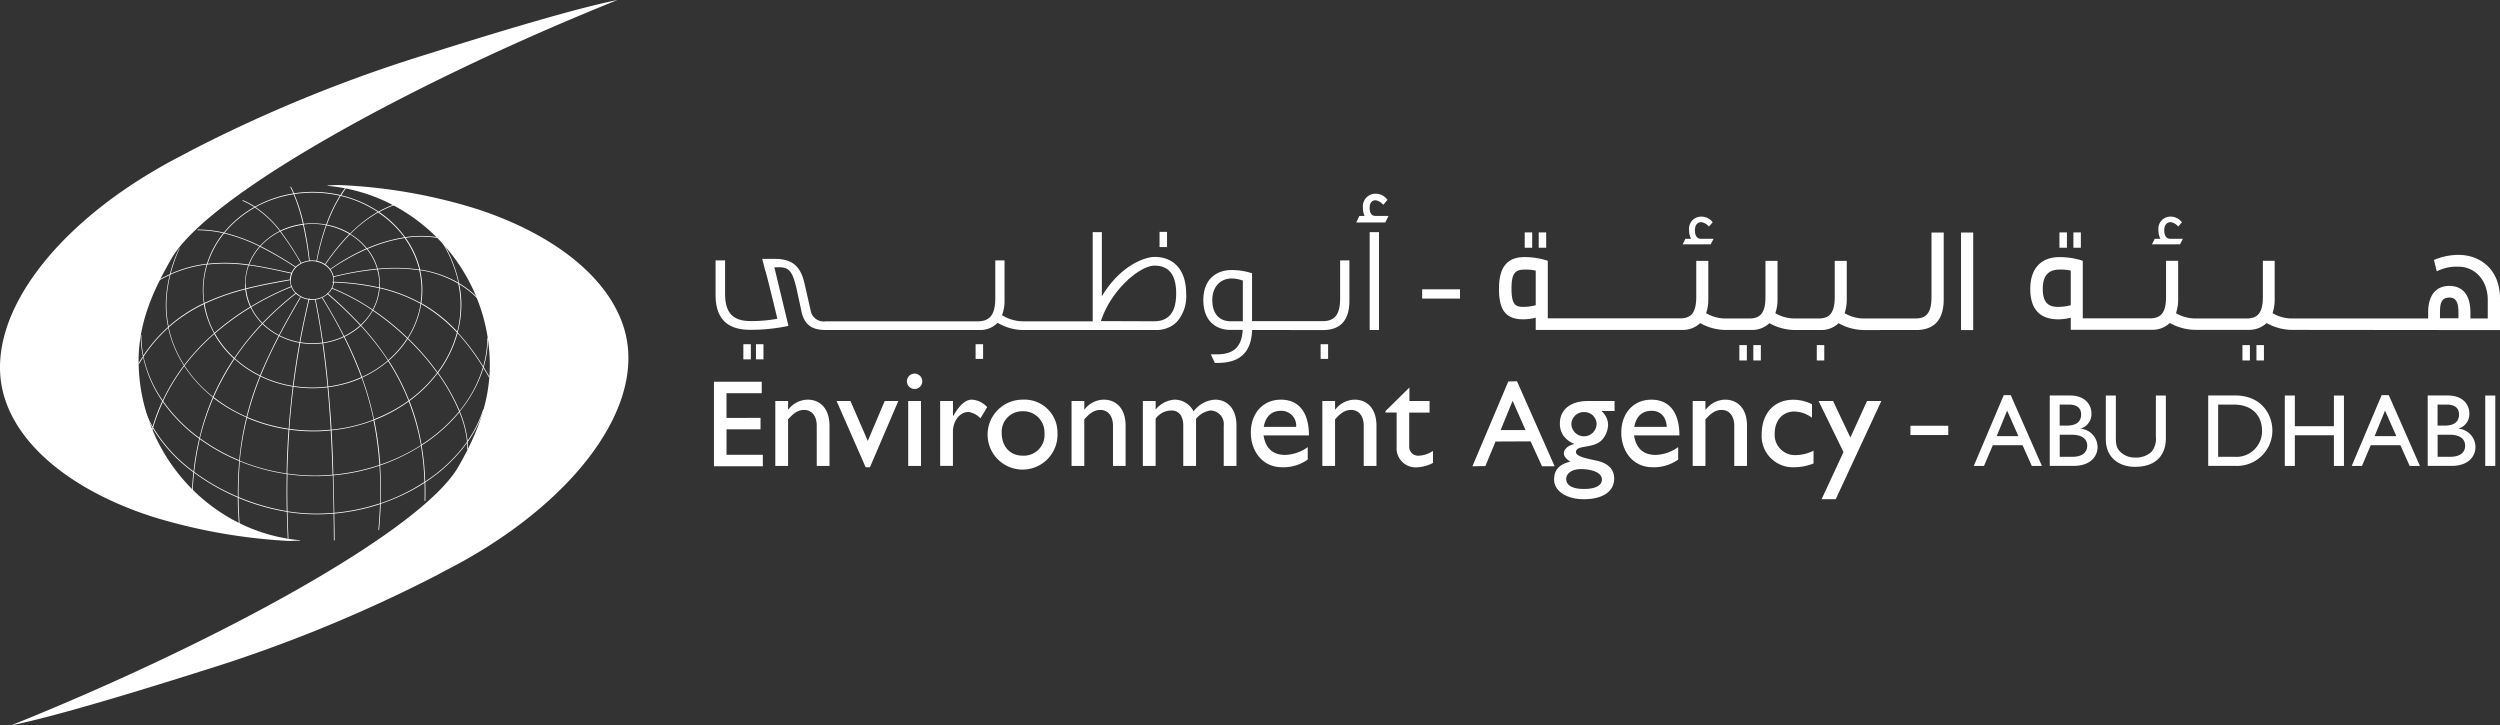 <svg xmlns="http://www.w3.org/2000/svg" width="434.215" height="125.994" viewBox="0 0 434.215 125.994">
  <rect x="0" y="0" width="434.215" height="125.994" fill="#333333" stroke="none"/>
  <g id="Layer_2" data-name="Layer 2" transform="translate(0)">
    <g id="Layer_1" data-name="Layer 1" transform="translate(0)">
      <path id="Path_299" data-name="Path 299" d="M119.566,112q.491.805.979,1.659l.1-.06c-.338-.608-.685-1.208-1.035-1.76a18.929,18.929,0,0,0,.761-5.034h-.125a18.872,18.872,0,0,1-.725,4.905,38.049,38.049,0,0,0-4.43-5.9,18.9,18.9,0,0,0,.644-4.8,18.062,18.062,0,0,0-.371-3.572A16.367,16.367,0,0,1,118.592,100l.093-.093a16.589,16.589,0,0,0-3.347-2.642,22.6,22.6,0,0,0-3.222-7.74l-.1.068a22.552,22.552,0,0,1,3.194,7.591,18.888,18.888,0,0,0-6.637-2.283,15.936,15.936,0,0,0-2.521-5.509,17.2,17.2,0,0,1,5.852.081l.024-.129a17.543,17.543,0,0,0-5.96-.068,17.953,17.953,0,0,0-4.507-4.366,18.164,18.164,0,0,1,2.747-1.248l-.04-.125a18.2,18.2,0,0,0-2.819,1.289A20.048,20.048,0,0,0,94.859,82c.262-.4.532-.805.805-1.208l-.1-.077c-.3.4-.584.805-.85,1.24a21.123,21.123,0,0,0-4.776-.548H89.8a20.942,20.942,0,0,0-3.121.25c-.177-.4-.358-.805-.556-1.16l-.113.056c.193.362.366.741.536,1.124a20.314,20.314,0,0,0-6.661,2.292,14.623,14.623,0,0,0-2.126-1.136l-.048.117a14.292,14.292,0,0,1,2.046,1.091,18.634,18.634,0,0,0-5.284,4.43,20.66,20.66,0,0,0-4.551-.524v.125a20.438,20.438,0,0,1,4.454.507,16.266,16.266,0,0,0-2.839,5.308,21.691,21.691,0,0,0-6.295,1.732,25.3,25.3,0,0,1,1.611-4.5l-.226.3a21.691,21.691,0,0,0-1.514,4.265c-.721.334-1.446.7-2.175,1.132l.064.113a22.642,22.642,0,0,1,2.07-1.079,22.428,22.428,0,0,0-.681,5.143,18.739,18.739,0,0,0,.4,3.874,26.62,26.62,0,0,0-4.289,4.962,18.042,18.042,0,0,1-.354-3.552h-.125a18.352,18.352,0,0,0,.4,3.7c-.282.4-.56.854-.83,1.3l.109.068q.375-.6.761-1.208a21.2,21.2,0,0,0,3.318,7.608,32.908,32.908,0,0,0-1.675,4.43,16.75,16.75,0,0,1-1.675-4.047l-.125.032a16.814,16.814,0,0,0,1.752,4.18c-.052.177-.109.346-.157.524l.121.036c.036-.137.085-.27.125-.4a26.625,26.625,0,0,0,7.036,7.6c-.109,1.043-.193,2.106-.242,3.178h.129q.064-1.567.238-3.1a36.672,36.672,0,0,0,7.587,4.317c0,1.506.085,3.065.2,4.7h.129c-.117-1.611-.177-3.153-.193-4.631a37.454,37.454,0,0,0,8.385,2.416c.036,1.538.085,3.093.161,4.668H85.7c-.072-1.563-.121-3.1-.157-4.635a32.128,32.128,0,0,0,5.111.4c.967,0,1.925-.048,2.88-.125.024,1.546.04,3.093.056,4.647h.125c0-1.555-.036-3.105-.056-4.656a35.356,35.356,0,0,0,7.938-1.635c-.052,1.45-.145,2.944-.282,4.5h.125c.141-1.567.234-3.085.29-4.555a34.183,34.183,0,0,0,7.608-3.649q.036,1.528,0,3.145h.129q.054-1.667,0-3.242a27.269,27.269,0,0,0,7.249-6.846,10.875,10.875,0,0,1,.032,1.14h.125a11.875,11.875,0,0,0-.04-1.3,20.608,20.608,0,0,0,2.819-5.638l-.125-.04a20.052,20.052,0,0,1-2.718,5.477,18.224,18.224,0,0,0-1.349-5.1A22.126,22.126,0,0,0,119.566,112Zm-.089-.145a21.945,21.945,0,0,1-4.047,7.575,33.7,33.7,0,0,0-3.741-6.6,20.3,20.3,0,0,0,3.383-6.883A38.413,38.413,0,0,1,119.478,111.857Zm-33.507-15.1a3.012,3.012,0,0,0,.193,1.059,48.826,48.826,0,0,0-6.983,3.492,9.484,9.484,0,0,1-.83-3C80.792,97.68,83.341,97.213,85.971,96.754Zm.149-.149h0a3.061,3.061,0,0,1,.221-1h0l.024-.125h0a3.222,3.222,0,0,1,.628-.91h0a3.874,3.874,0,0,1,2.332-1.112h.06a3.313,3.313,0,0,1,.4-.024,4,4,0,0,1,.733.068v.024l.125.024h0a3.733,3.733,0,0,1,2.195,1.337h0l.072.1h0a3.037,3.037,0,0,1,.58,1.768,2.062,2.062,0,0,1,0,.278h-.157v.133h.149a3.149,3.149,0,0,1-.983,1.865l-.068-.06-.085.093.056.052a3.918,3.918,0,0,1-2.6.914,4.324,4.324,0,0,1-.459-.024.861.861,0,0,0,.024-.109l-.121-.028a.2.2,0,0,1-.028.121,3.894,3.894,0,0,1-2.094-.983h0l-.077-.1a.1.1,0,0,0-.04.028,3.35,3.35,0,0,1-.7-1.043h.028l-.044-.117h-.028a2.948,2.948,0,0,1-.189-1.035h.044Zm1.611,3.085c-1.353,2.3-2.582,4.478-3.685,6.589a11.518,11.518,0,0,1-2.775-2.014,52.331,52.331,0,0,1,5.739-5.171,4.027,4.027,0,0,0,2.171,1.023c-.584,2.461-1.1,4.913-1.555,7.378a12.453,12.453,0,0,1-3.472-1.16c1.1-2.106,2.332-4.285,3.681-6.585Zm7.527,6.818a12.593,12.593,0,0,1-3.548,1.059q-.532-3.713-1.269-7.418l-.125.024c.5,2.465.91,4.937,1.265,7.406a13.2,13.2,0,0,1-1.7.113,12.65,12.65,0,0,1-2.122-.177c.443-2.461.967-4.913,1.551-7.374a4.8,4.8,0,0,0,.487.028,4.059,4.059,0,0,0,2.694-.995,69.637,69.637,0,0,1,5.658,5.417,11.68,11.68,0,0,1-2.771,1.861c-1.132-2.227-2.384-4.43-3.749-6.689l-.1.068c1.373,2.243,2.622,4.454,3.749,6.677Zm-7.652,1.116c-.447,2.485-.834,4.97-1.144,7.483a20.39,20.39,0,0,1-5.582-1.756c.914-2.263,1.989-4.539,3.222-6.9a12.759,12.759,0,0,0,3.512,1.172Zm.129.02a13.387,13.387,0,0,0,2.147.177,12.821,12.821,0,0,0,1.724-.113c.354,2.5.64,5,.878,7.511a21.239,21.239,0,0,1-2.493.165h-.137a21.142,21.142,0,0,1-3.262-.258q.471-3.762,1.152-7.483Zm4,.044a12.609,12.609,0,0,0,3.588-1.067,64.8,64.8,0,0,1,3.033,6.971,20.483,20.483,0,0,1-5.743,1.611q-.342-3.761-.87-7.519Zm3.7-1.12a11.876,11.876,0,0,0,2.819-1.885,46.421,46.421,0,0,1,4.708,6.013,19.154,19.154,0,0,1-4.474,2.843,63.7,63.7,0,0,0-3.045-6.971Zm2.892-1.973a10.443,10.443,0,0,0,2.014-2.569,45.133,45.133,0,0,1,5.964,4.833,17.51,17.51,0,0,1-2.968,3.488l-.314.27A45.827,45.827,0,0,0,98.33,104.6Zm-.081-.093A70.333,70.333,0,0,0,92.6,99.086a3.428,3.428,0,0,0,.669-.878,38.939,38.939,0,0,1,7,3.745A10.536,10.536,0,0,1,98.25,104.5Zm-4.925-6.4a3.262,3.262,0,0,0,.282-.954,42.63,42.63,0,0,1,7.833.979,9.384,9.384,0,0,1-1.116,3.721A38.572,38.572,0,0,0,93.325,98.1ZM86.2,97.934a3.339,3.339,0,0,0,.717,1.071,53.5,53.5,0,0,0-5.735,5.171,10.153,10.153,0,0,1-1.953-2.755,48.074,48.074,0,0,1,6.979-3.488Zm-5.1,6.339a45.8,45.8,0,0,0-4.8,5.972A17.177,17.177,0,0,1,72.93,106a45.248,45.248,0,0,1,6.194-4.511,10.5,10.5,0,0,0,1.981,2.787Zm.089.093a11.816,11.816,0,0,0,2.795,2.014c-1.208,2.36-2.3,4.635-3.222,6.9a19.093,19.093,0,0,1-4.37-2.96,44.775,44.775,0,0,1,4.8-5.952Zm-.471,9.045a52.9,52.9,0,0,0-2.3,7.048,26.206,26.206,0,0,1-5.707-3.407,42.734,42.734,0,0,1,3.625-6.617,19.045,19.045,0,0,0,4.386,2.976Zm.113.06a20.438,20.438,0,0,0,5.614,1.764c-.3,2.416-.536,4.833-.709,7.314a28.4,28.4,0,0,1-7.2-2.038,53.966,53.966,0,0,1,2.3-7.04Zm5.743,1.78a21.392,21.392,0,0,0,3.278.262h.137a21.5,21.5,0,0,0,2.5-.165c.23,2.445.4,4.9.548,7.358a29.4,29.4,0,0,1-3,.153,29.737,29.737,0,0,1-4.18-.294c.177-2.465.415-4.9.717-7.314Zm6.041.081a20.579,20.579,0,0,0,5.8-1.607,53.914,53.914,0,0,1,2.058,7.249,28.492,28.492,0,0,1-7.285,1.732q-.226-3.7-.564-7.37Zm5.888-1.671a19.126,19.126,0,0,0,4.5-2.859,38.413,38.413,0,0,1,3.536,6.871,26.431,26.431,0,0,1-5.981,3.222,53.564,53.564,0,0,0-2.046-7.233Zm4.6-2.94c.109-.1.217-.185.326-.286a17.317,17.317,0,0,0,2.976-3.488,43.836,43.836,0,0,1,5.111,5.884,23.733,23.733,0,0,1-4.865,4.76,38.581,38.581,0,0,0-3.536-6.871Zm3.371-3.882a15.654,15.654,0,0,0,2.275-5.948,25.968,25.968,0,0,1,6.206,4.946,20.1,20.1,0,0,1-3.363,6.891A44.192,44.192,0,0,0,106.478,106.838Zm-.093-.089a44.88,44.88,0,0,0-5.968-4.833,9.529,9.529,0,0,0,1.136-3.766,27.067,27.067,0,0,1,7.092,2.686,15.594,15.594,0,0,1-2.247,5.912Zm-4.833-8.727c0-.226.028-.451.028-.677a9.349,9.349,0,0,0-.334-2.476,29.987,29.987,0,0,1,7.168.14,15.3,15.3,0,0,1,.4,3.339,15.525,15.525,0,0,1-.169,2.336,27.108,27.108,0,0,0-7.072-2.666Zm-.1-.677a5.818,5.818,0,0,1-.024.648A43.04,43.04,0,0,0,93.6,97.02v-.286a3.4,3.4,0,0,0-.052-.536,51.821,51.821,0,0,1,7.555-1.317,9.263,9.263,0,0,1,.375,2.465Zm-7.914-1.273a3.222,3.222,0,0,0-.528-1.18A37.107,37.107,0,0,1,99.3,91.35a9.883,9.883,0,0,1,1.788,3.407,51.681,51.681,0,0,0-7.527,1.317Zm-.6-1.281a3.592,3.592,0,0,0-.805-.769,38.083,38.083,0,0,1,4.257-5.235A11.208,11.208,0,0,1,99.2,91.245,36.65,36.65,0,0,0,92.958,94.8Zm-.914-.838a4.1,4.1,0,0,0-1.357-.56A42.512,42.512,0,0,1,92.31,87.23a12.448,12.448,0,0,1,3.963,1.494,38.018,38.018,0,0,0-4.229,5.231Zm-1.482-.584a4.269,4.269,0,0,0-.757-.068h-.4a55.6,55.6,0,0,0-1.015-6.238,12.738,12.738,0,0,1,3.834.117,42.1,42.1,0,0,0-1.635,6.19Zm-1.293-.032a4.1,4.1,0,0,0-1.3.4L87.489,93a49.853,49.853,0,0,0-3.137-4.736,12.445,12.445,0,0,1,3.878-1.14,56.536,56.536,0,0,1,1.039,6.218Zm-1.865-.3.451.741a3.677,3.677,0,0,0-.87.632,59.8,59.8,0,0,0-6.1-3.572A11.389,11.389,0,0,1,84.239,88.3a50.742,50.742,0,0,1,3.165,4.74ZM86.869,94.5a3.367,3.367,0,0,0-.648.954L84.7,95.135c-1.816-.4-3.766-.805-5.815-1.087a10.068,10.068,0,0,1,1.885-3.105,59.265,59.265,0,0,1,6.126,3.56Zm-2.195.757c.511.113,1.007.213,1.5.318a3.157,3.157,0,0,0-.222,1.047c-2.634.447-5.187.926-7.652,1.551,0-.274-.04-.548-.04-.83a9.21,9.21,0,0,1,.564-3.178c2.094.278,4.051.7,5.876,1.091ZM78.15,97.346a6.146,6.146,0,0,0,.04.862A39.379,39.379,0,0,0,71.1,100.7a15.271,15.271,0,0,1-.169-2.11,15.066,15.066,0,0,1,.681-4.563,28.489,28.489,0,0,1,7.1.129,9.492,9.492,0,0,0-.532,3.194Zm.052.991a9.42,9.42,0,0,0,.85,3.033,45.049,45.049,0,0,0-6.2,4.519,15.441,15.441,0,0,1-1.708-5.05,39.308,39.308,0,0,1,7.084-2.5Zm-5.453,7.652a38.087,38.087,0,0,0-5.155,5.489,19.669,19.669,0,0,1-2.7-6.536A26.125,26.125,0,0,1,71,100.914a15.706,15.706,0,0,0,1.772,5.058Zm.064.113a17.37,17.37,0,0,0,3.4,4.265,42.443,42.443,0,0,0-3.625,6.617,22.794,22.794,0,0,1-4.929-5.393,38.26,38.26,0,0,1,5.175-5.517Zm-.27,11a43.067,43.067,0,0,0-2.312,7.032,27.74,27.74,0,0,1-6.295-6.383,33.873,33.873,0,0,1,3.669-6.077,23.032,23.032,0,0,0,4.962,5.413Zm.1.085a26.3,26.3,0,0,0,5.751,3.383,50.3,50.3,0,0,0-1.244,7.446,32.931,32.931,0,0,1-6.822-3.822,43.6,43.6,0,0,1,2.34-7.024Zm5.844,3.463a28.46,28.46,0,0,0,7.225,2.038q-.266,3.757-.334,7.624a34.429,34.429,0,0,1-8.131-2.215,50.31,50.31,0,0,1,1.265-7.463Zm7.35,2.054a29.322,29.322,0,0,0,7.2.141c.145,2.557.246,5.119.322,7.688-1.007.089-2.034.141-3.069.141a33.674,33.674,0,0,1-4.788-.346c.072-2.59.177-5.131.358-7.64Zm7.326.129a28.924,28.924,0,0,0,7.3-1.728,55.662,55.662,0,0,1,1.027,7.736,35.545,35.545,0,0,1-8,1.683q-.079-3.878-.3-7.708Zm7.418-1.78a26.527,26.527,0,0,0,6-3.246,39.023,39.023,0,0,1,2.122,7.6,32.823,32.823,0,0,1-7.06,3.375,55.873,55.873,0,0,0-1.039-7.74Zm6.109-3.318a23.685,23.685,0,0,0,4.917-4.817,32.972,32.972,0,0,1,3.729,6.625,28.126,28.126,0,0,1-6.524,5.767,38.868,38.868,0,0,0-2.1-7.591Zm8.5-20.37a18.163,18.163,0,0,1,.4,3.661,18.763,18.763,0,0,1-.58,4.643,25.6,25.6,0,0,0-6.23-4.933,15.175,15.175,0,0,0-.209-5.719,18.461,18.461,0,0,1,6.641,2.332Zm-6.806-2.477a30.447,30.447,0,0,0-7.169-.133,9.96,9.96,0,0,0-1.788-3.439,26.177,26.177,0,0,1,6.444-1.889,15.856,15.856,0,0,1,2.537,5.445Zm-2.61-5.582a26.79,26.79,0,0,0-6.444,1.9,11.12,11.12,0,0,0-2.867-2.493,22.621,22.621,0,0,1,4.813-3.729,17.962,17.962,0,0,1,4.523,4.3Zm-4.579-4.418a23.3,23.3,0,0,0-4.784,3.741,12.388,12.388,0,0,0-4.027-1.522,25.82,25.82,0,0,1,2.376-5A19.984,19.984,0,0,1,101.194,84.89ZM89.789,81.547h.137a20.97,20.97,0,0,1,4.7.532,26.441,26.441,0,0,0-2.376,5,13.036,13.036,0,0,0-2.364-.213,12.887,12.887,0,0,0-1.538.093,29.979,29.979,0,0,0-1.631-5.167A21.366,21.366,0,0,1,89.789,81.547Zm-3.2.27A30.563,30.563,0,0,1,88.2,86.972a12.638,12.638,0,0,0-3.923,1.168,18.248,18.248,0,0,0-4.305-4.08A20.294,20.294,0,0,1,86.591,81.817Zm-6.722,2.316A18.167,18.167,0,0,1,84.187,88.2a11.542,11.542,0,0,0-3.423,2.59A29,29,0,0,0,74.6,88.518a18.5,18.5,0,0,1,5.268-4.386Zm-5.352,4.494a28.594,28.594,0,0,1,6.158,2.255,10.273,10.273,0,0,0-1.9,3.145,28.734,28.734,0,0,0-7.1-.141,16.166,16.166,0,0,1,2.843-5.26ZM64.5,101.011a22.48,22.48,0,0,1,.7-5.235,21.748,21.748,0,0,1,6.291-1.756,15.223,15.223,0,0,0-.665,4.547,15.63,15.63,0,0,0,.177,2.175,25.976,25.976,0,0,0-6.117,4.027A18.562,18.562,0,0,1,64.5,101.011Zm-3.971,9.013a26.447,26.447,0,0,1,4.281-4.994,19.927,19.927,0,0,0,2.726,6.536,33.91,33.91,0,0,0-3.681,6.061,21.123,21.123,0,0,1-3.327-7.6Zm1.675,12.3a32.621,32.621,0,0,1,1.675-4.43,27.877,27.877,0,0,0,6.311,6.383,46.352,46.352,0,0,0-.979,5.674,26.262,26.262,0,0,1-7.007-7.628Zm7.124,7.712a47.461,47.461,0,0,1,.975-5.695,32.578,32.578,0,0,0,6.846,3.818c-.177,1.973-.254,4.027-.234,6.2a36.593,36.593,0,0,1-7.587-4.321Zm7.7,4.378c0-2.175.056-4.229.234-6.2a34.635,34.635,0,0,0,8.135,2.211q-.056,3.157,0,6.415A37.337,37.337,0,0,1,77.03,134.413Zm13.628,2.871a32.263,32.263,0,0,1-5.119-.4c-.044-2.175-.052-4.313,0-6.444a33.636,33.636,0,0,0,4.788.342c1.035,0,2.062-.04,3.073-.129.064,2.155.113,4.325.145,6.5C92.584,137.232,91.625,137.285,90.659,137.285Zm3-.141q-.052-3.262-.145-6.5a34.719,34.719,0,0,0,8-1.687c.129,2.082.165,4.253.089,6.54A34.876,34.876,0,0,1,93.663,137.144Zm8.055-1.691c.077-2.287.044-4.462-.089-6.536a33.141,33.141,0,0,0,7.084-3.4,45.225,45.225,0,0,1,.608,6.266,33.181,33.181,0,0,1-7.587,3.685ZM116.7,124.828a27.136,27.136,0,0,1-7.249,6.879,45.324,45.324,0,0,0-.616-6.262,28.26,28.26,0,0,0,6.548-5.771,18.055,18.055,0,0,1,1.333,5.155Z" transform="translate(-35.598 -48.08)" fill="#fff"/>
      <path id="Path_300" data-name="Path 300" d="M52.182,93.836C36.5,92.479,24.075,78.77,24.075,62.608c0-6.653,2.626-12.372,5.723-17.72C36.246,33.805,71.283,14.458,107.251,0,98.874,1.679,82.6,6.762,73.772,9.545A250.458,250.458,0,0,0,33.024,26.226c-1.691.95-3.222,1.611-6.806,3.753C8.313,40.676-2.452,55.629.48,67.936c2.243,9.408,12.219,17.4,26.145,21.856a98.156,98.156,0,0,0,23.5,4.16c.713,0,1.208-.052,1.917-.048Z" transform="translate(0)" fill="#fff"/>
      <path id="Path_301" data-name="Path 301" d="M59.683,79.954c15.686,1.357,28.191,14.957,28.191,31.123,0,6.653-2.416,12.372-5.5,17.72-6.436,11.059-41.715,30.43-77.682,44.868,8.377-1.679,24.647-6.758,33.475-9.545a250.646,250.646,0,0,0,40.768-16.681c1.691-.95,3.222-1.611,6.806-3.753,17.885-10.713,28.658-25.65,25.726-37.961-2.247-9.4-12.219-17.39-26.149-21.852a93.015,93.015,0,0,0-23.358-4.051,19.9,19.9,0,0,0-2.267.072Z" transform="translate(-2.801 -47.671)" fill="#fff"/>
      <path id="Path_302" data-name="Path 302" d="M584.91,88.54l.544-1.132h.906a3.279,3.279,0,0,1-.29-1.418,2.189,2.189,0,0,1,2.215-2.441,2.493,2.493,0,0,1,1.961.95l.089.109-.729.866-.121-.117a2.126,2.126,0,0,0-1.208-.677c-.648,0-1.039.487-1.039,1.309,0,.95.338,1.418,1.039,1.418h2.243l-.576,1.132Z" transform="translate(-349.35 -49.902)" fill="#fff"/>
      <path id="Path_303" data-name="Path 303" d="M307.91,179.309V164.63h8.3v1.989h-6.122v4.293H316V172.9h-5.908v4.418H316.4v1.993Z" transform="translate(-183.906 -98.329)" fill="#fff"/>
      <path id="Path_304" data-name="Path 304" d="M336.589,174.072h.048a4.325,4.325,0,0,1,3.339-1.712c2.114,0,3.806,1.462,3.806,4.551v6.959h-2.215v-6.987c0-1.655-.846-2.739-2.191-2.739-.971,0-1.744.455-2.787,1.635v8.091H334.37V172.594h2.219Z" transform="translate(-199.71 -102.946)" fill="#fff"/>
      <path id="Path_305" data-name="Path 305" d="M360.79,172.94H363.2l3.012,6.931,2.94-6.931h2.364l-4.929,11.506h-.745L360.79,172.94Z" transform="translate(-215.489 -103.292)" fill="#fff"/>
      <path id="Path_306" data-name="Path 306" d="M393.581,177.163h-2.219V165.886h2.219Zm-1.1-13.367a1.333,1.333,0,1,1,1.321-1.333A1.333,1.333,0,0,1,392.485,163.8Z" transform="translate(-233.617 -96.238)" fill="#fff"/>
      <path id="Path_307" data-name="Path 307" d="M407.691,172.588v2.582h.052c1.12-1.977,2.187-2.819,3.222-2.819a3.884,3.884,0,0,1,2.662,1.309l-1.172,1.933a3.65,3.65,0,0,0-2.062-1.1c-1.518,0-2.714,1.53-2.714,3.467v5.9H405.46V172.584Z" transform="translate(-242.169 -102.94)" fill="#fff"/>
      <path id="Path_308" data-name="Path 308" d="M428.661,178.116c0,2.384,1.47,3.967,3.625,3.967a3.6,3.6,0,0,0,3.806-3.943,3.661,3.661,0,0,0-3.806-3.77A3.573,3.573,0,0,0,428.661,178.116Zm9.69,0a6.073,6.073,0,1,1-6.041-5.759A5.719,5.719,0,0,1,438.351,178.116Z" transform="translate(-254.682 -102.943)" fill="#fff"/>
      <path id="Path_309" data-name="Path 309" d="M464.325,174.072h.052a4.305,4.305,0,0,1,3.331-1.712c2.118,0,3.81,1.462,3.81,4.551v6.959h-2.191v-6.987c0-1.655-.85-2.739-2.195-2.739-.967,0-1.744.455-2.787,1.635v8.091H462.13V172.594h2.215v1.478Z" transform="translate(-276.017 -102.946)" fill="#fff"/>
      <path id="Path_310" data-name="Path 310" d="M495.1,172.593v1.478a4.73,4.73,0,0,1,3.258-1.712,3.7,3.7,0,0,1,3.335,2.038,5,5,0,0,1,3.737-2.038c2.267,0,3.709,1.76,3.709,4.43v7.084h-2.211v-6.991a2.353,2.353,0,0,0-2.32-2.638,3.989,3.989,0,0,0-2.489,1.438v8.188H499.9v-7.007c0-1.836-.926-2.618-2.014-2.618a3.327,3.327,0,0,0-2.787,1.438v8.188H492.88V172.593Z" transform="translate(-294.383 -102.945)" fill="#fff"/>
      <path id="Path_311" data-name="Path 311" d="M547.323,177.088a2.571,2.571,0,0,0-2.606-2.791c-1.7,0-2.714,1.007-3.021,2.791Zm2.014,5.674a7.249,7.249,0,0,1-4.462,1.337c-3.484,0-5.425-2.9-5.425-6,0-3.419,2.138-5.735,5.235-5.735,2.964,0,4.857,2.038,4.857,6.206h-7.885c.354,2.239,1.611,3.391,3.757,3.391a7.126,7.126,0,0,0,3.919-1.353v2.159Z" transform="translate(-322.198 -102.946)" fill="#fff"/>
      <path id="Path_312" data-name="Path 312" d="M572.5,174.072h.052a4.313,4.313,0,0,1,3.339-1.712c2.114,0,3.8,1.462,3.8,4.551v6.959h-2.215v-6.987c0-1.655-.846-2.739-2.187-2.739-.975,0-1.744.455-2.791,1.635v8.091H570.29V172.594H572.5Z" transform="translate(-340.618 -102.946)" fill="#fff"/>
      <path id="Path_313" data-name="Path 313" d="M601.638,169.47h3.532v2.014h-3.532v5.779a1.551,1.551,0,0,0,1.611,1.708,4.8,4.8,0,0,0,2.521-.834v2.09a6.642,6.642,0,0,1-2.694.757,3.312,3.312,0,0,1-3.625-3.548v-5.96H597.51v-.25l4.16-4.1v2.34Z" transform="translate(-356.875 -99.822)" fill="#fff"/>
      <path id="Path_314" data-name="Path 314" d="M644.236,172.9l-2.243-5.082-2.082,5.082Zm2.859,6.287-1.973-4.325-6.093.028-1.772,4.265-2.247.036,6.234-14.732,1.51-.036,6.54,14.768Z" transform="translate(-379.273 -98.203)" fill="#fff"/>
      <path id="Path_315" data-name="Path 315" d="M675.455,174.863a2.147,2.147,0,0,0-2.215,2.038,2.191,2.191,0,0,0,4.382-.052A2.106,2.106,0,0,0,675.455,174.863Zm-.572,9.9c-1.494,0-2.537.709-2.537,1.712,0,1.132,1.1,1.736,3.109,1.736,1.945,0,3.093-.6,3.093-1.631C678.548,185.141,676.257,184.758,674.884,184.758Zm5.852-10.092h-2.287a3.15,3.15,0,0,1,1.168,2.461,4.087,4.087,0,0,1-1.043,2.541c-1.494,1.611-4.535.805-4.535,2.13,0,.628,1.164,1,3.415,1.454,2.388.483,3.222,1.712,3.222,3.145,0,2.235-1.965,3.592-5.28,3.592-3.008,0-5.155-1.434-5.155-3.415,0-1.659.87-2.642,2.819-3.117-.769-.483-1.116-.93-1.116-1.434,0-.729.7-1.357,1.768-1.611v-.048a4.29,4.29,0,0,1-1.865-1.434,3.625,3.625,0,0,1-.6-2.114c0-2.416,1.873-3.886,4.881-3.886h4.611v1.732Z" transform="translate(-400.315 -103.286)" fill="#fff"/>
      <path id="Path_316" data-name="Path 316" d="M707.114,177.088c-.081-1.712-1.047-2.791-2.622-2.791-1.687,0-2.71,1.007-3.008,2.791Zm1.989,5.674a7.249,7.249,0,0,1-4.458,1.337c-3.488,0-5.425-2.9-5.425-6,0-3.419,2.138-5.735,5.235-5.735,2.964,0,4.861,2.038,4.861,6.206h-7.881c.346,2.239,1.611,3.391,3.757,3.391A7.08,7.08,0,0,0,709.1,180.6Z" transform="translate(-417.624 -102.946)" fill="#fff"/>
      <path id="Path_317" data-name="Path 317" d="M732.245,174.072h.056a4.3,4.3,0,0,1,3.335-1.712c2.114,0,3.81,1.462,3.81,4.551v6.959h-2.215v-6.987c0-1.655-.85-2.739-2.187-2.739-.975,0-1.752.455-2.819,1.635v8.091H730.01V172.594h2.215v1.478Z" transform="translate(-436.014 -102.946)" fill="#fff"/>
      <path id="Path_318" data-name="Path 318" d="M768.513,175.553a5.147,5.147,0,0,0-3.089-1.108c-2.014,0-3.407,1.534-3.407,3.822a3.521,3.521,0,0,0,3.778,3.741,7.064,7.064,0,0,0,2.968-.757v2.215a9.1,9.1,0,0,1-3.339.656,5.427,5.427,0,0,1-5.674-5.638c0-3.721,2.143-6.085,5.525-6.085a7.161,7.161,0,0,1,3.222.785v2.384Z" transform="translate(-453.776 -102.969)" fill="#fff"/>
      <path id="Path_319" data-name="Path 319" d="M787.28,190h-2.457l3.806-8.192L784.3,172.94h2.513l3.012,6.347,2.892-6.347H795.2L787.28,190Z" transform="translate(-468.439 -103.292)" fill="#fff"/>
      <path id="Path_320" data-name="Path 320" d="M855.223,177.52h3.761l-1.953-4.43Zm7.865,5.179h-1.772l-1.611-3.6h-5.159l-1.53,3.6H851.24l5.207-12.3h1.208l5.417,12.3Z" transform="translate(-508.421 -101.775)" fill="#fff"/>
      <path id="Path_321" data-name="Path 321" d="M885.708,181.208h2.183c2.042,0,2.594-1.023,2.594-1.933,0-1.112-.854-1.9-2.682-1.9h-2.094Zm0-5.413h1.156c1.716,0,2.561-.644,2.561-1.953,0-.914-.52-1.7-2.118-1.7H885.7V175.8Zm-1.748-5.235h3.524c2.61,0,3.733,1.583,3.733,3.121a2.61,2.61,0,0,1-1.853,2.618v.032a3.222,3.222,0,0,1,2.916,3.194c0,1.506-1.124,3.262-4.16,3.262h-4.144V170.568Z" transform="translate(-527.963 -101.87)" fill="#fff"/>
      <path id="Path_322" data-name="Path 322" d="M918.607,178c0,2.992-1.772,4.966-5.376,4.966-2.561,0-5.05-1.454-5.05-4.784v-7.6h1.74V177.8c0,1.377.181,1.953.733,2.513a3.528,3.528,0,0,0,2.61,1.035,3.924,3.924,0,0,0,2.839-.983,3.581,3.581,0,0,0,.769-2.67v-7.12h1.736Z" transform="translate(-542.429 -101.882)" fill="#fff"/>
      <path id="Path_323" data-name="Path 323" d="M954.084,181.208h2.771a4.457,4.457,0,0,0,4.833-4.535c0-2.453-1.546-4.531-4.933-4.531h-2.686v9.065ZM952.34,170.56h4.7c4.478,0,6.444,3.222,6.444,6.113a6.141,6.141,0,0,1-6.444,6.113h-4.7V170.568Z" transform="translate(-568.805 -101.87)" fill="#fff"/>
      <path id="Path_324" data-name="Path 324" d="M995.65,182.807h-1.744v-5.324H987.12v5.324h-1.74V170.58h1.74v5.328h6.786V170.58h1.744v12.227Z" transform="translate(-588.539 -101.882)" fill="#fff"/>
      <path id="Path_325" data-name="Path 325" d="M1018.215,177.52h3.769l-1.961-4.43Zm7.865,5.179H1024.3l-1.611-3.6h-5.147l-1.526,3.6h-1.78l5.2-12.3h1.236l5.409,12.3Z" transform="translate(-605.776 -101.775)" fill="#fff"/>
      <path id="Path_326" data-name="Path 326" d="M1048.7,181.208h2.179c2.054,0,2.6-1.023,2.6-1.933,0-1.112-.85-1.9-2.682-1.9h-2.1Zm0-5.413h1.152c1.724,0,2.561-.644,2.561-1.953,0-.914-.515-1.7-2.114-1.7h-1.611V175.8Zm-1.74-5.235h3.516c2.61,0,3.733,1.583,3.733,3.121a2.611,2.611,0,0,1-1.849,2.618v.032a3.215,3.215,0,0,1,2.912,3.194c0,1.506-1.116,3.262-4.16,3.262h-4.136V170.568Z" transform="translate(-625.319 -101.87)" fill="#fff"/>
      <path id="Path_327" data-name="Path 327" d="M1073.564,182.807h-1.744V170.58h1.744v12.227Z" transform="translate(-640.167 -101.882)" fill="#fff"/>
      <path id="Path_328" data-name="Path 328" d="M384.734,115.595c2.606,0,3.874-1.579,3.874-4.833s-1.269-4.833-3.761-4.833-7.507,4.12-9.315,9.633Zm-22.553,1.518a8.928,8.928,0,0,1-4.587-1.252,4.185,4.185,0,0,1-3.165,1.248h-26.58c-1.865,0-3.677-.4-4.289-3.085l-.866-4c-.693-3.061-1.3-3.814-3.073-3.814h-.805l2.449,10.181-.234.056a31.766,31.766,0,0,1-6.42.628c-4.027,0-6-1.985-6-6.077v-5.977h1.647v5.755c0,3.355,1.337,4.784,4.466,4.784a25.739,25.739,0,0,0,4.619-.4c-1.824-7.547-2.014-8.139-2.122-8.425a5.942,5.942,0,0,1-.153-.588l-.35-1.389h2.163c2.984,0,4.478,1.208,5.163,4.213l1.059,4.672a2.314,2.314,0,0,0,2.682,1.957h26.367c2.13,0,3.041-1.208,3.041-4.027v-6.548H358.8v7a6.915,6.915,0,0,1-.439,2.509,6.959,6.959,0,0,0,3.669,1.067h12.082V100.11H375.7v11.152c3.351-5.594,7.7-6.846,9.15-6.846,3.443,0,5.493,2.376,5.493,6.363a6.7,6.7,0,0,1-1.611,4.909,4.781,4.781,0,0,1-.91.713,5.2,5.2,0,0,1-2.735.713Z" transform="translate(-184.324 -59.793)" fill="#fff"/>
      <path id="Path_329" data-name="Path 329" d="M523.875,115.447c-1.667,0-3.347,1.156-3.347,3.745,0,2.34,1.168,3.689,3.222,3.689h2.078V115.81l-.221-.068a5.1,5.1,0,0,0-1.732-.286Zm-2.912,14.663-.689-1.486h1.039c2.944,0,4.325-1.309,4.494-4.249h-2.175c-2.255,0-4.664-1.357-4.664-5.183s2.513-5.207,4.861-5.207a11.277,11.277,0,0,1,3.419.5l.181.052v8.32h12.235c2.175,0,3.065-1.168,3.065-4.027v-6.52h1.611v7c0,3.318-1.486,5.034-4.43,5.091H527.439c-.137,3.846-2.09,5.711-5.973,5.711Z" transform="translate(-309.966 -67.079)" fill="#fff"/>
      <path id="Path_330" data-name="Path 330" d="M590.7,117.113v-17h1.619v17Z" transform="translate(-352.808 -59.793)" fill="#fff"/>
      <path id="Path_331" data-name="Path 331" d="M928.08,98.237l.479-.958h1l-.073-.133a3.122,3.122,0,0,1-.282-1.389,2.1,2.1,0,0,1,2.143-2.336,2.436,2.436,0,0,1,1.937.987l-.64.733a2.187,2.187,0,0,0-1.313-.761c-.685,0-1.112.528-1.112,1.377,0,1.023.362,1.522,1.112,1.522h2.122l-.507.958Z" transform="translate(-554.315 -55.797)" fill="#fff"/>
      <path id="Path_332" data-name="Path 332" d="M725.68,98.237l.475-.958h1l-.072-.133a3.178,3.178,0,0,1-.282-1.389,2.1,2.1,0,0,1,2.143-2.336,2.437,2.437,0,0,1,1.953.987l-.656.733a2.187,2.187,0,0,0-1.313-.761c-.689,0-1.116.528-1.116,1.377,0,1.023.366,1.522,1.116,1.522h2.122l-.507.958Z" transform="translate(-433.428 -55.797)" fill="#fff"/>
      <path id="Path_333" data-name="Path 333" d="M326.03,151.08v-2.63h1.3v2.63Z" transform="translate(-194.728 -88.665)" fill="#fff"/>
      <path id="Path_334" data-name="Path 334" d="M569.55,151V148.45h1.3V151Z" transform="translate(-340.176 -88.665)" fill="#fff"/>
      <path id="Path_335" data-name="Path 335" d="M420.75,151V148.45h1.3V151Z" transform="translate(-251.302 -88.665)" fill="#fff"/>
      <path id="Path_336" data-name="Path 336" d="M320.59,151.08v-2.63h1.3v2.63Z" transform="translate(-191.479 -88.665)" fill="#fff"/>
      <path id="Path_337" data-name="Path 337" d="M500.08,102.634V100h1.3v2.634Z" transform="translate(-298.683 -59.727)" fill="#fff"/>
      <path id="Path_338" data-name="Path 338" d="M657.57,102.892V100.23h1.3v2.662Z" transform="translate(-392.747 -59.864)" fill="#fff"/>
      <path id="Path_339" data-name="Path 339" d="M663.6,102.892V100.23h1.3v2.662Z" transform="translate(-396.349 -59.864)" fill="#fff"/>
      <path id="Path_340" data-name="Path 340" d="M888.18,102.892V100.23h1.3v2.662Z" transform="translate(-530.484 -59.864)" fill="#fff"/>
      <path id="Path_341" data-name="Path 341" d="M894.21,102.892V100.23H895.5v2.662Z" transform="translate(-534.086 -59.864)" fill="#fff"/>
      <path id="Path_342" data-name="Path 342" d="M650.9,106.72c-1.728,0-2.255.781-2.255,3.351,0,2.908.83,3.125,2.09,3.125a8.361,8.361,0,0,0,2.118-.294v-6A7.249,7.249,0,0,0,650.9,106.72Zm59.1,10.5a9.174,9.174,0,0,1-4.543-1.188,4.349,4.349,0,0,1-3.1,1.18h-4.37a9.178,9.178,0,0,1-4.547-1.188,4.378,4.378,0,0,1-3.113,1.18h-4.366a9.226,9.226,0,0,1-4.551-1.188,4.332,4.332,0,0,1-3.1,1.18H652.853v-2.13a8.678,8.678,0,0,1-2.147.29c-3,0-4.237-1.534-4.237-5.292s1.41-5.517,4.43-5.517a12.633,12.633,0,0,1,3.818.572l.23.06v10.008h23c1.981,0,2.787-1.087,2.787-3.774V105.2h2.094v6.673a7.16,7.16,0,0,1-.379,2.416,6.629,6.629,0,0,0,3.363.922h4.152c1.985,0,2.791-1.087,2.791-3.774V105.2h2.094v6.673a7.161,7.161,0,0,1-.379,2.416,6.642,6.642,0,0,0,3.363.922H702c1.977,0,2.787-1.087,2.787-3.774V105.2h2.086v6.673a7.282,7.282,0,0,1-.371,2.416,6.649,6.649,0,0,0,3.363.922h8.908c2.014,0,2.819-1.059,2.819-3.774V100.28h2.122v11.591c0,3.4-1.486,5.191-4.43,5.336h-.229Z" transform="translate(-386.118 -59.894)" fill="#fff"/>
      <path id="Path_343" data-name="Path 343" d="M845.74,117.223V100.28h2.114v16.943Z" transform="translate(-505.136 -59.894)" fill="#fff"/>
      <path id="Path_344" data-name="Path 344" d="M880.682,112.477c-1.953,0-2.9,1.1-2.9,3.351,0,2.747,1.317,3.125,2.734,3.125a8.42,8.42,0,0,0,2.126-.294v-6A7.33,7.33,0,0,0,880.682,112.477Zm69.3,8.457V119.92c0-1.816-.471-2.586-1.567-2.586-1.373,0-1.643.946-1.643,2.586v1.015ZM921.2,122.948a9.17,9.17,0,0,1-4.539-1.188,4.382,4.382,0,0,1-3.113,1.18H904.4a9.2,9.2,0,0,1-4.547-1.188,4.374,4.374,0,0,1-3.109,1.18h-14.1v-2.106a8.76,8.76,0,0,1-2.151.29c-3.242,0-4.881-1.784-4.881-5.292s1.853-5.517,5.074-5.517a12.613,12.613,0,0,1,3.818.572l.226.06v10.008h11.647c2.014,0,2.819-1.087,2.819-3.774v-6.218H901.3v6.673a7.178,7.178,0,0,1-.379,2.416,6.649,6.649,0,0,0,3.359.922h8.912c2.014,0,2.819-1.087,2.819-3.774v-6.238h2.05v6.673a7.373,7.373,0,0,1-.37,2.416,6.625,6.625,0,0,0,3.359.922h23.668v-1.015c0-4.027,2.312-4.643,3.685-4.643s3.657.6,3.657,4.643v1.015h3.012v-3.222c0-3.343-2.151-5.771-5.111-5.771a7.6,7.6,0,0,0-3.407.648l-.342.153-.487-1.973.25-.1A10.9,10.9,0,0,1,950,109.92c3.584,0,7.2,2.36,7.2,7.628v5.437Z" transform="translate(-522.982 -65.652)" fill="#fff"/>
      <path id="Path_345" data-name="Path 345" d="M967.11,151.5V148.83H968.4V151.5Z" transform="translate(-577.627 -88.892)" fill="#fff"/>
      <path id="Path_346" data-name="Path 346" d="M973.14,151.5V148.83h1.3V151.5Z" transform="translate(-581.228 -88.892)" fill="#fff"/>
      <path id="Path_347" data-name="Path 347" d="M750.14,151.5V148.83h1.3V151.5Z" transform="translate(-448.037 -88.892)" fill="#fff"/>
      <path id="Path_348" data-name="Path 348" d="M756.17,151.5V148.83h1.3V151.5Z" transform="translate(-451.638 -88.892)" fill="#fff"/>
      <path id="Path_349" data-name="Path 349" d="M783.53,151.5V148.83h1.3V151.5Z" transform="translate(-467.98 -88.892)" fill="#fff"/>
      <path id="Path_350" data-name="Path 350" d="M830.489,185.231H823.92V183.62h6.569Z" transform="translate(-492.103 -109.671)" fill="#fff"/>
      <path id="Path_351" data-name="Path 351" d="M619.913,126.381H613.34V124.77h6.573Z" transform="translate(-366.33 -74.521)" fill="#fff"/>
    </g>
  </g>
</svg>
